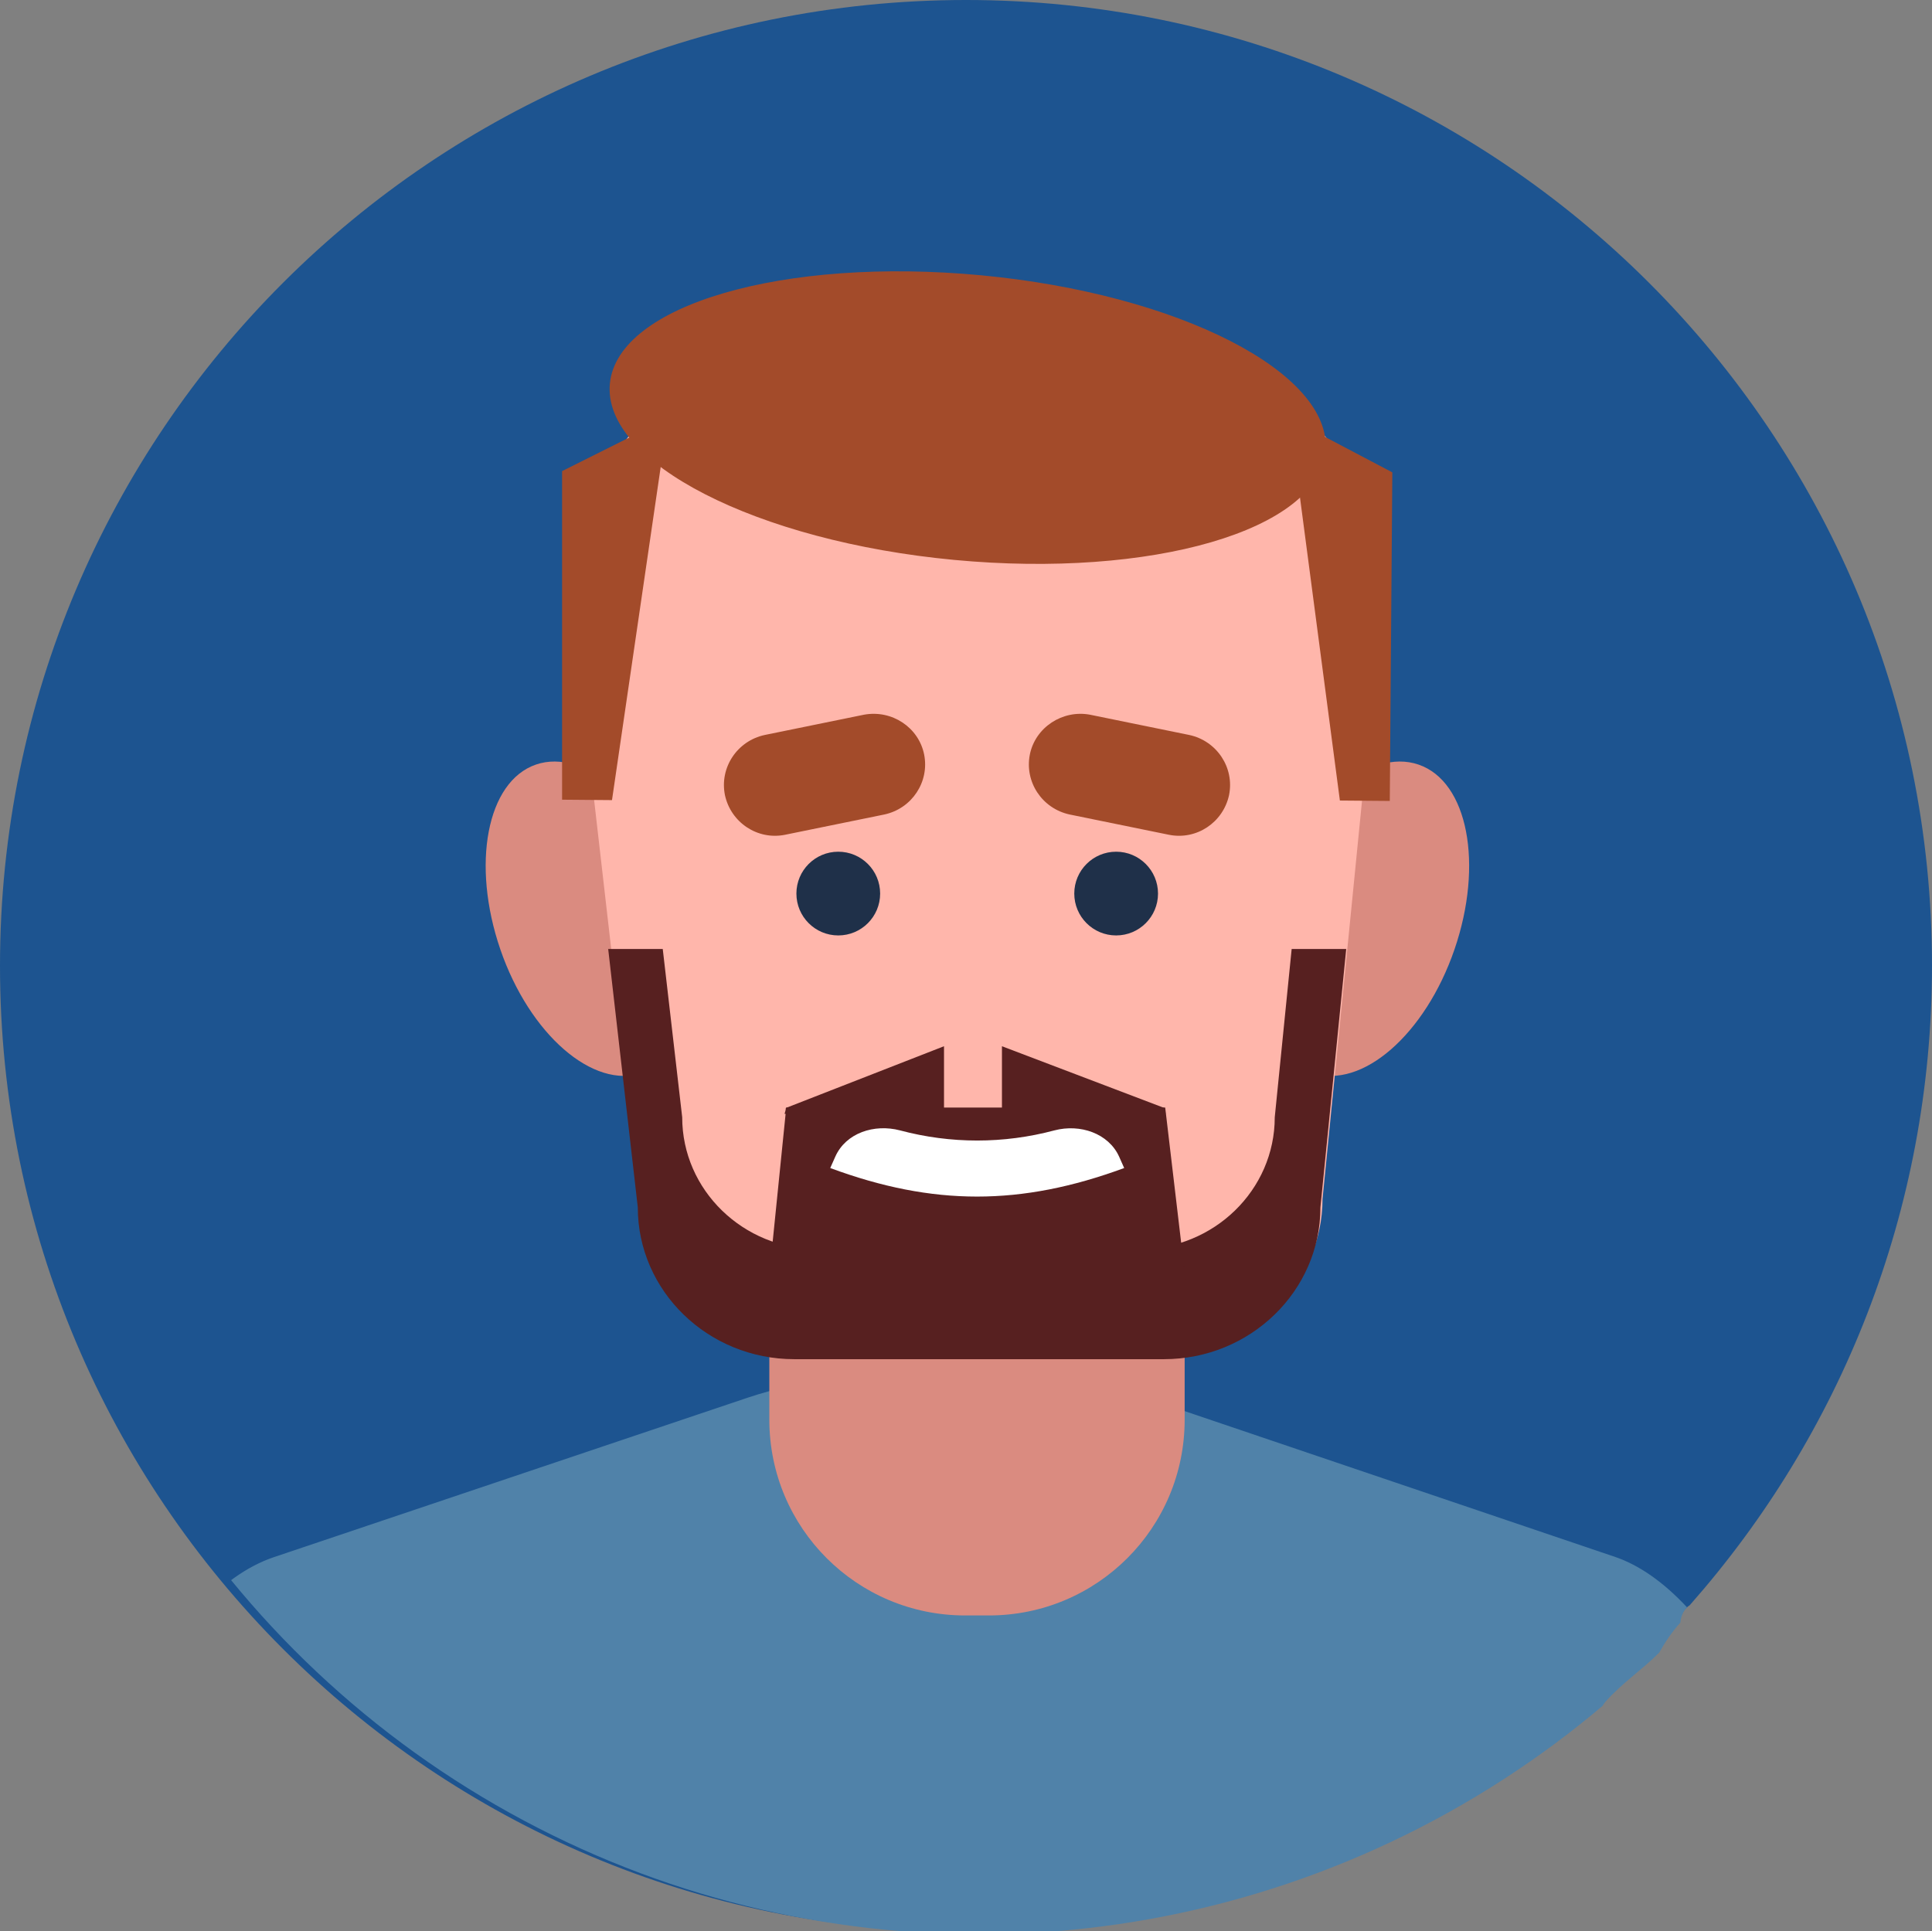 <?xml version="1.0" encoding="utf-8"?>
<!-- Generator: Adobe Illustrator 24.3.0, SVG Export Plug-In . SVG Version: 6.00 Build 0)  -->
<svg version="1.1" id="Layer_1" xmlns="http://www.w3.org/2000/svg" xmlns:xlink="http://www.w3.org/1999/xlink" x="0px" y="0px"
	 viewBox="0 0 456.8 456.7" style="enable-background:new 0 0 456.8 456.7;" xml:space="preserve">
<rect x="0" y="0" width="456.8" height="456.7" fill="#808080" stroke="none"/>
<style type="text/css">
	.st0{fill:#1D5490;}
	.st1{clip-path:url(#SVGID_2_);}
	.st2{fill:#DA8B80;}
	.st3{fill:#5082A9;}
	.st4{fill:#FFB6AB;}
	.st5{fill:#1F3049;}
	.st6{fill:#A34B2A;}
	.st7{fill:#572020;}
	.st8{fill:#FFFFFF;}
</style>
<g id="Layer_2_1_">
	<g id="ICON">
		<path class="st0" d="M399.5,379.6c35.6-40.3,57.3-93.2,57.3-151.3C456.8,102.2,354.5,0,228.4,0S0,102.2,0,228.4
			c0,126.1,102.2,228.4,228.4,228.4c67.1,0,127.5-29,169.3-75.1C398,380.9,398.7,380.1,399.5,379.6z"/>
	</g>
	<g id="Layer_6">
		<g>
			<g>
				<defs>
					<circle id="SVGID_1_" cx="231.4" cy="229" r="228.4"/>
				</defs>
				<clipPath id="SVGID_2_">
					<use xlink:href="#SVGID_1_"  style="overflow:visible;"/>
				</clipPath>
				<g class="st1">
					<path class="st2" d="M160.3,210c6.9,20.1,3.2,39.7-8.4,43.7c-11.6,4-26.7-9.1-33.6-29.2s-3.2-39.7,8.4-43.7
						S153.4,189.8,160.3,210z"/>
					<path class="st2" d="M301.8,210c-7,20.1-3.2,39.7,8.5,43.7c11.7,4,26.7-9.1,33.6-29.2s3.2-39.7-8.5-43.7S308.7,189.8,301.8,210
						z"/>
					<path class="st3" d="M406.5,390.1c-2.2,5.4-6.2,9.9-9.9,14.5c-1,2.4-2,4.7-3.2,6.9c-1.1,2-2.9,2.7-4.6,2.4
						c-2,0.2-4.1-1-5.1-2.8c-3.8,0.3-7.4-4.9-4.1-8.7c3.8-4.3,8.7-7.6,12.7-11.6c1.4-2.5,3-4.9,5-7.1c0.1-1.3,0.6-2.7,1.6-3.6
						c-5.4-5.8-11.3-10.1-17.5-12.1L271,330.6c-25.9-8.8-68.3-8.8-94.2-0.1l-112,37.7c-25.9,8.7-47.1,54.8-47.1,102.5v0.8h410.8
						v-0.8C428.4,440,419.6,410,406.5,390.1z"/>
					<path class="st2" d="M228.2,170.1h5.6c25.6,0,46.3,20.7,46.3,46.3v119.3c0,25.6-20.7,46.3-46.3,46.3h-5.6
						c-25.6,0-46.3-20.7-46.3-46.3V216.4C181.9,190.8,202.6,170.1,228.2,170.1z"/>
					<path class="st4" d="M327,140.2c0-39.7-43-72-96-72s-96,32.2-96,72c0,3.7,0.4,7.3,1.1,10.9l15.2,132.4
						c0,19.8,16.6,35.9,37,35.9h87.4c20.4,0,37-16.1,37-35.9l13.1-132.1C326.6,147.7,327,144,327,140.2z"/>
					<circle class="st5" cx="198.2" cy="211.3" r="9.9"/>
					<circle class="st5" cx="263.9" cy="211.3" r="9.9"/>
					<polygon class="st6" points="316.8,189.3 328.6,189.4 329.2,111.7 304.9,98.9 					"/>
					<polygon class="st6" points="132.9,189.1 144.7,189.2 157.9,98.9 132.9,111.4 					"/>
					<path class="st7" d="M185.8,262c0,0.5-0.2,1-0.3,1.4h37.7v-16L185.8,262z"/>
					<path class="st7" d="M275.3,262l-38.4-14.6v16h38.7C275.5,263,275.4,262.5,275.3,262z"/>
					<path class="st6" d="M313.4,106.8c-1.8,18.6-41.1,30-87.8,25.6s-83.2-23.1-81.4-41.7s41.1-30,87.8-25.6S315.2,88.2,313.4,106.8
						z"/>
					<path class="st7" d="M305.4,224.4l-4,39.8c0,17.2-14.4,31.2-32.1,31.2h-75.9c-17.7,0-32.1-14-32.1-31.2l-4.6-39.8h-12.9l7,61.1
						c0,19.8,16.6,35.9,37,35.9h87.4c20.4,0,37-16.1,37-35.9l6.1-61.1L305.4,224.4L305.4,224.4z"/>
					<polygon class="st7" points="280.4,303.4 275.5,261.9 185.9,261.9 181.7,303.4 					"/>
					<path class="st8" d="M265.8,276.2l-1.2-2.7c-2.5-5.5-9.2-7.8-15.3-6.2c-12,3.2-24.5,3.2-36.5,0c-6.1-1.6-12.8,0.6-15.3,6.2
						l-1.2,2.7C220.6,285.2,241.4,285.2,265.8,276.2z"/>
					<path class="st6" d="M218.5,178.4c1.3,6.5-2.9,12.8-9.4,14.2l-23.5,4.8c-6.5,1.3-12.8-2.9-14.2-9.4l0,0
						c-1.3-6.5,2.9-12.8,9.4-14.2l23.5-4.8C210.9,167.8,217.2,172,218.5,178.4z"/>
					<path class="st6" d="M243.5,178.4c-1.3,6.5,2.9,12.8,9.4,14.2l23.5,4.8c6.5,1.3,12.8-2.9,14.2-9.4l0,0
						c1.3-6.5-2.9-12.8-9.4-14.2l-23.5-4.8C251.2,167.8,244.8,172,243.5,178.4L243.5,178.4z"/>
				</g>
			</g>
		</g>
	</g>
</g>
</svg>
